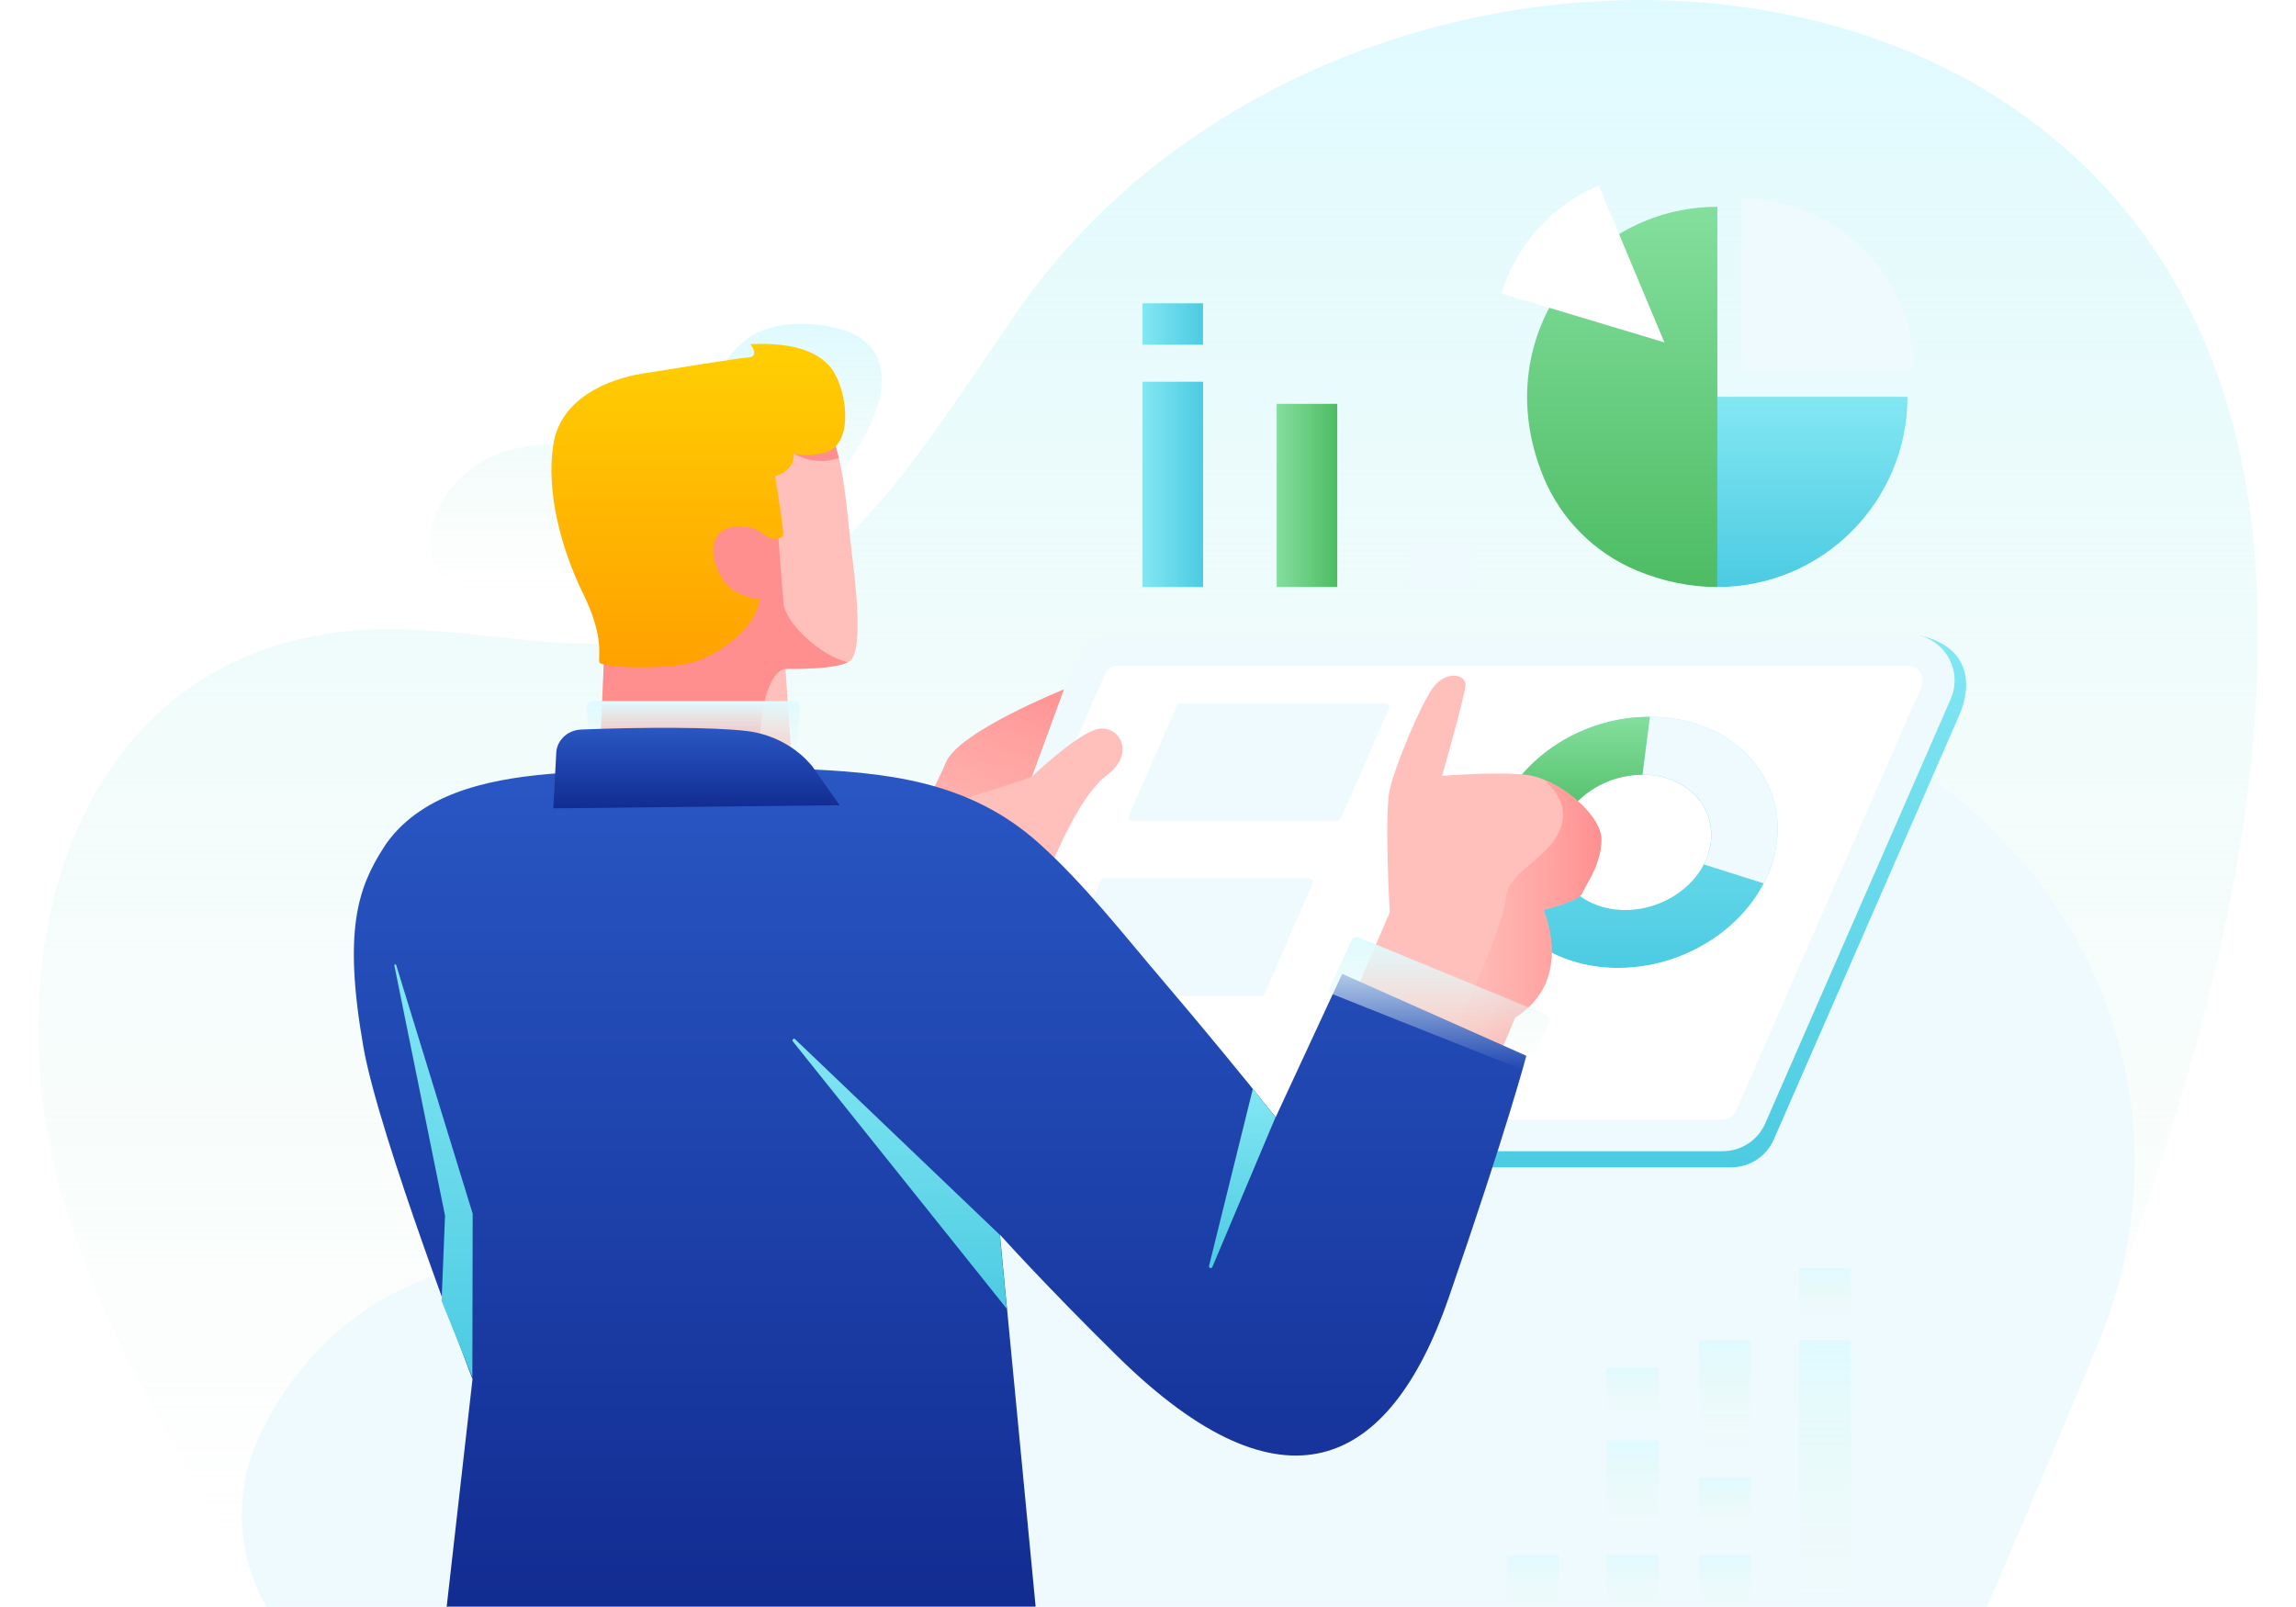 <svg width="120" height="84" viewBox="0 0 120 84" fill="none" xmlns="http://www.w3.org/2000/svg">
<rect width="120" height="84" fill="white"/>
<path d="M45.784 18.558C45.466 17.948 44.907 17.535 44.262 17.311C42.834 16.821 40.702 16.709 39.369 17.5C38.182 18.197 37.597 19.53 36.668 20.493C35.645 21.551 34.346 22.282 32.97 22.772C31.155 23.417 29.272 23.039 27.406 23.349C26.176 23.555 24.997 24.105 24.086 24.957C23.011 25.963 22.013 27.847 22.65 29.334C22.916 29.954 23.492 30.41 24.12 30.659C24.748 30.908 25.427 30.994 26.107 31.055C28.016 31.227 29.917 31.261 31.817 30.908C33.787 30.538 35.688 29.876 37.528 29.085C38.982 28.466 40.418 27.761 41.691 26.815C42.989 25.86 44.116 24.647 44.924 23.254C45.69 21.947 46.558 20.046 45.784 18.558Z" fill="url(#paint0_linear_27_5212)"/>
<path d="M103.854 83.99C111.31 66.987 119.971 45.202 117.614 26.849C113.28 -6.752 68.644 -7.389 52.682 17.002C48.906 22.403 45.414 28.371 39.755 31.519C32.385 35.587 26.132 32.534 19.08 32.921C4.167 33.798 -0.159 49.047 2.946 61.491C5.139 69.412 8.588 74.581 13.481 83.25C14.014 84.17 13.868 83.972 13.972 83.998C16.595 83.99 103.837 83.99 103.854 83.99Z" fill="url(#paint1_linear_27_5212)"/>
<path d="M110.02 69.292C117.012 50.311 99.184 31.527 79.876 37.548C72.919 39.715 66.623 43.602 62.34 48.909C56.965 55.565 52.802 64.355 43.118 66.049C38.147 66.918 33.305 65.404 28.308 65.628C20.852 65.963 16.062 69.816 13.576 75.028C12.217 77.892 12.346 81.237 13.92 83.99H103.862C103.862 83.99 109.479 70.762 109.934 69.524C109.96 69.446 109.986 69.369 110.02 69.292Z" fill="#EEFAFD"/>
<path d="M49.198 61.018H90.48C91.443 61.018 92.32 60.45 92.707 59.565L102.4 37.384C103.097 35.776 102.959 33.824 100.37 33.222L58.891 33.978C57.928 33.978 57.05 34.546 56.663 35.432L46.971 57.612C46.274 59.221 47.452 61.018 49.198 61.018Z" fill="url(#paint2_linear_27_5212)"/>
<path d="M48.751 60.175H90.033C90.996 60.175 91.873 59.608 92.26 58.722L101.953 36.542C102.65 34.933 101.48 33.145 99.725 33.145H58.444C57.48 33.145 56.603 33.712 56.216 34.598L46.524 56.778C45.827 58.378 47.005 60.175 48.751 60.175Z" fill="#EEFAFD"/>
<path d="M48.751 58.524C48.39 58.524 48.192 58.301 48.106 58.172C48.02 58.043 47.9 57.776 48.046 57.441L57.739 35.26C57.859 34.977 58.143 34.796 58.444 34.796H99.725C100.086 34.796 100.284 35.011 100.37 35.148C100.456 35.278 100.577 35.544 100.431 35.88L90.738 58.06C90.618 58.344 90.334 58.524 90.024 58.524H48.751Z" fill="white"/>
<path d="M59.192 42.915C59.098 42.915 59.046 42.855 59.02 42.82C58.994 42.786 58.969 42.717 59.003 42.631L61.514 36.877C61.549 36.8 61.617 36.757 61.695 36.757H72.402C72.497 36.757 72.549 36.817 72.574 36.851C72.6 36.886 72.626 36.955 72.592 37.041L70.08 42.794C70.046 42.863 69.977 42.915 69.9 42.915H59.192Z" fill="#EEFAFD"/>
<path d="M55.201 52.065C55.106 52.065 55.055 52.005 55.029 51.971C55.003 51.936 54.977 51.867 55.012 51.781L57.523 46.028C57.558 45.95 57.627 45.907 57.704 45.907H68.411C68.506 45.907 68.558 45.967 68.583 46.002C68.609 46.036 68.635 46.105 68.6 46.191L66.089 51.945C66.055 52.022 65.986 52.065 65.909 52.065H55.201Z" fill="#EEFAFD"/>
<path d="M86.18 37.462C82.052 37.479 78.354 40.438 77.915 44.058C77.477 47.688 80.478 50.612 84.607 50.595C88.735 50.578 92.433 47.619 92.871 43.998C93.301 40.369 90.308 37.445 86.18 37.462ZM89.414 44.016C89.182 45.968 87.187 47.559 84.959 47.567C82.732 47.576 81.123 46.002 81.356 44.05C81.588 42.098 83.583 40.507 85.811 40.489C88.038 40.481 89.655 42.063 89.414 44.016Z" fill="url(#paint3_linear_27_5212)"/>
<path opacity="0.502" d="M86.257 36.757C90.833 36.74 94.144 39.973 93.662 43.99C93.181 48.006 89.087 51.283 84.511 51.3C79.936 51.317 76.625 48.084 77.107 44.067C77.588 40.051 81.691 36.783 86.257 36.757ZM84.598 50.595C88.726 50.578 92.424 47.619 92.862 43.998C93.301 40.369 90.299 37.445 86.171 37.462C82.043 37.479 78.345 40.438 77.906 44.059C77.477 47.688 80.469 50.612 84.598 50.595Z" fill="white"/>
<path d="M86.232 37.462L85.845 40.489C88.055 40.489 89.655 42.063 89.422 44.007C89.371 44.42 89.242 44.815 89.053 45.185L92.183 46.174C92.536 45.495 92.777 44.755 92.871 43.99C93.301 40.386 90.326 37.471 86.232 37.462Z" fill="#EEFAFD"/>
<path d="M44.52 28.905C44.142 25.963 44.116 22.351 42.241 21.199L30.08 22.454L31.602 33.79L31.353 39.681H41.372L41.054 34.959C41.054 34.959 44.013 35.037 44.486 34.495C44.959 33.953 44.898 31.837 44.52 28.905Z" fill="#FFC0BB"/>
<path d="M40.96 31.571C40.856 30.479 40.658 27.795 40.658 27.795L36.677 25.25C36.677 25.25 31.319 27.236 31.25 27.365C31.241 27.391 31.095 27.623 30.871 28.01L30.828 28.105L31.594 33.79L31.344 39.681H39.678C39.712 35.398 40.779 34.994 41.045 34.959C41.045 34.959 41.054 34.959 41.063 34.959C41.089 34.959 41.097 34.959 41.097 34.959C41.475 34.968 43.591 34.985 44.305 34.615C42.809 34.254 41.054 32.534 40.96 31.571Z" fill="#FF8F8F"/>
<path d="M59.71 15.854V18.021H62.875V15.854H59.71Z" fill="url(#paint4_linear_27_5212)"/>
<path d="M59.713 19.953V30.686H62.878V19.953H59.713Z" fill="url(#paint5_linear_27_5212)"/>
<path d="M73.712 28.415V30.686H76.877V28.415H73.712Z" fill="#EEFAFD"/>
<path d="M66.725 21.11V30.683H69.89V21.11H66.725Z" fill="url(#paint6_linear_27_5212)"/>
<path d="M99.692 20.743H89.75V30.685C95.246 30.685 99.692 26.23 99.692 20.743Z" fill="url(#paint7_linear_27_5212)"/>
<path d="M100.044 19.427C100.044 14.422 95.985 10.371 90.988 10.371V19.427H100.044Z" fill="#EEFAFD"/>
<path d="M80.676 24.948C81.588 27.15 83.342 28.905 85.552 29.825C86.98 30.418 88.399 30.685 89.758 30.685V20.743V10.81C82.912 10.81 77.683 17.724 80.676 24.948Z" fill="url(#paint8_linear_27_5212)"/>
<path d="M78.483 15.342C79.24 12.813 81.106 10.724 83.557 9.7L86.989 17.896L78.483 15.342Z" fill="white"/>
<path d="M51.082 49.434C51.082 49.434 53.189 49.21 54.05 47.292C54.91 45.374 56.234 41.745 57.859 40.515C59.485 39.285 58.367 37.703 57.171 38.167C55.976 38.632 53.929 40.601 53.929 40.601L55.598 36.043C55.598 36.043 50.076 38.262 49.44 39.861C49.078 40.765 47.453 43.792 47.453 43.792L43.815 50.294L49.818 52.65L51.082 49.434Z" fill="#FFC0BB"/>
<path d="M53.929 40.601L55.597 36.043C55.597 36.043 50.076 38.262 49.439 39.861C49.267 40.3 48.794 41.238 48.356 42.08C49.56 42.175 53.929 40.601 53.929 40.601Z" fill="url(#paint9_linear_27_5212)"/>
<path d="M96.733 66.29H94.024V69H96.733V66.29Z" fill="url(#paint10_linear_27_5212)"/>
<path d="M86.688 71.502H83.979V74.212H86.688V71.502Z" fill="url(#paint11_linear_27_5212)"/>
<path d="M91.512 77.248H88.803V79.957H91.512V77.248Z" fill="url(#paint12_linear_27_5212)"/>
<path d="M91.512 81.281H88.803V83.99H91.512V81.281Z" fill="url(#paint13_linear_27_5212)"/>
<path d="M86.688 81.281H83.979V83.99H86.688V81.281Z" fill="url(#paint14_linear_27_5212)"/>
<path d="M96.733 70.058H94.024V83.99H96.733V70.058Z" fill="url(#paint15_linear_27_5212)"/>
<path d="M81.467 81.281H78.758V83.99H81.467V81.281Z" fill="url(#paint16_linear_27_5212)"/>
<path d="M86.688 75.304H83.979V80.18H86.688V75.304Z" fill="url(#paint17_linear_27_5212)"/>
<path d="M91.512 70.058H88.803V75.656H91.512V70.058Z" fill="url(#paint18_linear_27_5212)"/>
<path d="M42.241 21.199L40.951 21.336L41.493 23.701C41.493 23.701 42.533 24.415 43.84 23.934C43.539 22.712 43.075 21.706 42.241 21.199Z" fill="#FF8F8F"/>
<path d="M43.651 19.565C42.963 18.283 41.243 17.887 39.214 17.991C39.214 17.991 39.73 18.636 39.127 18.679C38.526 18.722 35.18 19.281 33.563 19.53C31.946 19.788 29.306 20.734 28.919 23.237C28.532 25.714 29.332 28.664 30.441 30.96C30.459 30.986 30.467 31.012 30.484 31.046C31.619 33.359 31.241 34.34 31.327 34.624C31.422 34.908 35.154 35.08 36.616 34.486C37.863 33.979 39.687 32.637 39.712 31.158C39.738 29.876 40.091 28.113 40.091 28.113C40.091 28.113 40.942 28.328 40.934 27.881C40.925 27.425 40.512 24.888 40.512 24.888C40.512 24.888 41.579 24.622 41.484 23.701C41.794 23.796 42.473 23.848 43.144 23.65C44.52 23.245 44.339 20.846 43.651 19.565Z" fill="url(#paint19_linear_27_5212)"/>
<path d="M39.893 31.339L40.022 30.754L40.177 28.234C40.185 28.088 39.824 27.847 39.73 27.795C39.154 27.434 37.993 27.357 37.537 27.967C36.986 28.698 37.408 29.799 37.889 30.444C38.543 31.304 39.893 31.339 39.893 31.339Z" fill="#FF8F8F"/>
<path d="M30.88 40.464L30.665 36.963C30.656 36.791 30.794 36.645 30.966 36.645H41.493C41.665 36.645 41.802 36.791 41.794 36.963L41.613 40.464H30.88Z" fill="url(#paint20_linear_27_5212)"/>
<path d="M78.474 42.132C79.308 42.364 80.495 42.691 81.656 43.018C82.336 41.565 83.996 40.507 85.81 40.498C85.819 40.498 85.828 40.498 85.836 40.498L86.223 37.471C86.206 37.471 86.189 37.471 86.171 37.471C82.817 37.479 79.738 39.44 78.474 42.132Z" fill="url(#paint21_linear_27_5212)"/>
<path d="M70.433 52.84L72.635 47.688C72.635 47.688 72.342 42.545 72.635 41.272C72.927 39.999 74.191 36.963 74.862 35.991C75.533 35.02 76.66 35.217 76.591 35.854C76.531 36.49 75.37 40.558 75.37 40.558C75.37 40.558 78.105 40.326 79.739 40.498C81.373 40.67 83.678 42.545 83.695 43.861C83.712 45.177 82.843 46.295 82.689 46.699C82.534 47.103 80.667 47.559 80.667 47.559C80.667 47.559 82.31 51.24 79.197 53.175L77.563 57.002L70.433 52.84Z" fill="#FFC0BB"/>
<path d="M77.477 56.951C77.511 56.959 77.537 56.976 77.571 56.985L79.197 53.175C82.31 51.24 80.667 47.559 80.667 47.559C80.667 47.559 82.534 47.112 82.689 46.699C82.843 46.295 83.712 45.177 83.695 43.861C83.686 42.786 82.138 41.332 80.685 40.748C81.278 41.264 81.949 42.124 81.596 43.199C81.003 44.979 78.784 45.443 78.681 47.034C78.595 48.419 75.954 54.224 75.292 55.678L77.477 56.951Z" fill="url(#paint22_linear_27_5212)"/>
<path d="M70.149 50.904L66.674 58.395C64.757 56.013 62.813 53.648 60.826 51.317C58.745 48.883 56.698 46.234 54.307 44.084C50.626 40.782 46.283 40.36 41.527 40.18C37.399 40.016 33.271 40.111 29.151 40.42C26.081 40.653 22.469 41.246 20.413 43.8C20.284 43.955 20.164 44.127 20.061 44.291C18.719 46.38 17.919 48.608 18.994 54.731C19.811 59.41 24.696 72.087 24.696 72.087L23.346 83.981H54.127L52.26 64.536C52.26 64.536 54.634 67.185 58.427 70.917C67.053 79.397 72.617 76.783 75.713 67.847C78.792 58.946 79.773 55.187 79.773 55.187L70.149 50.904Z" fill="url(#paint23_linear_27_5212)"/>
<path d="M24.688 71.993L24.705 63.444L20.706 50.44C20.688 50.38 20.602 50.406 20.611 50.466L23.26 63.547L23.079 68.002L24.688 71.993Z" fill="url(#paint24_linear_27_5212)"/>
<path d="M52.252 64.544L41.553 54.319C41.484 54.25 41.372 54.353 41.433 54.43L52.622 68.414L52.252 64.544Z" fill="url(#paint25_linear_27_5212)"/>
<path d="M66.666 58.395L63.363 66.23C63.32 66.333 63.157 66.282 63.191 66.17L65.479 56.916L66.666 58.395Z" fill="url(#paint26_linear_27_5212)"/>
<path d="M42.456 40.059C41.621 39.044 40.383 38.373 39.024 38.21C37.278 38.004 33.649 38.004 30.381 38.133C30.123 38.141 29.882 38.219 29.684 38.339C29.65 38.356 29.624 38.373 29.598 38.399C29.297 38.623 29.091 38.958 29.074 39.337L28.919 42.252L43.883 42.089L42.456 40.059Z" fill="url(#paint27_linear_27_5212)"/>
<path d="M80.985 53.407L79.945 55.798C79.893 55.91 79.739 55.962 79.584 55.919C79.584 55.919 69.564 51.945 69.547 51.928C69.444 51.825 69.427 51.687 69.513 51.593L70.682 49.073C70.76 48.987 70.897 48.961 71.026 49.004L80.788 53.029C80.96 53.098 81.054 53.27 80.985 53.407Z" fill="url(#paint28_linear_27_5212)"/>
<defs>
<linearGradient id="paint0_linear_27_5212" x1="34.268" y1="16.925" x2="34.268" y2="31.18" gradientUnits="userSpaceOnUse">
<stop stop-color="#DFFAFF"/>
<stop offset="1" stop-color="#EEF9F0" stop-opacity="0"/>
</linearGradient>
<linearGradient id="paint1_linear_27_5212" x1="60.004" y1="0" x2="60.004" y2="84" gradientUnits="userSpaceOnUse">
<stop stop-color="#DFFAFF"/>
<stop offset="1" stop-color="#EEF9F0" stop-opacity="0"/>
</linearGradient>
<linearGradient id="paint2_linear_27_5212" x1="46.767" y1="33.222" x2="46.767" y2="61.018" gradientUnits="userSpaceOnUse">
<stop stop-color="#83E7F3"/>
<stop offset="1" stop-color="#4CCBE2"/>
</linearGradient>
<linearGradient id="paint3_linear_27_5212" x1="77.873" y1="37.462" x2="77.873" y2="50.595" gradientUnits="userSpaceOnUse">
<stop stop-color="#83E7F3"/>
<stop offset="1" stop-color="#4CCBE2"/>
</linearGradient>
<linearGradient id="paint4_linear_27_5212" x1="59.71" y1="18.021" x2="62.875" y2="18.021" gradientUnits="userSpaceOnUse">
<stop stop-color="#83E7F3"/>
<stop offset="1" stop-color="#4CCBE2"/>
</linearGradient>
<linearGradient id="paint5_linear_27_5212" x1="59.713" y1="30.686" x2="62.878" y2="30.686" gradientUnits="userSpaceOnUse">
<stop stop-color="#83E7F3"/>
<stop offset="1" stop-color="#4CCBE2"/>
</linearGradient>
<linearGradient id="paint6_linear_27_5212" x1="66.725" y1="30.683" x2="69.89" y2="30.683" gradientUnits="userSpaceOnUse">
<stop stop-color="#84DF9D"/>
<stop offset="1" stop-color="#4DBC64"/>
</linearGradient>
<linearGradient id="paint7_linear_27_5212" x1="89.75" y1="20.743" x2="89.75" y2="30.685" gradientUnits="userSpaceOnUse">
<stop stop-color="#83E7F3"/>
<stop offset="1" stop-color="#4CCBE2"/>
</linearGradient>
<linearGradient id="paint8_linear_27_5212" x1="79.814" y1="10.81" x2="79.814" y2="30.685" gradientUnits="userSpaceOnUse">
<stop stop-color="#84DF9D"/>
<stop offset="1" stop-color="#4DBC64"/>
</linearGradient>
<linearGradient id="paint9_linear_27_5212" x1="48.469" y1="48.118" x2="53.832" y2="34.478" gradientUnits="userSpaceOnUse">
<stop stop-color="#FFC0BB"/>
<stop offset="0.277" stop-color="#FFB8B4"/>
<stop offset="0.709" stop-color="#FFA2A0"/>
<stop offset="1" stop-color="#FF8F8F"/>
</linearGradient>
<linearGradient id="paint10_linear_27_5212" x1="95.378" y1="66.29" x2="95.378" y2="69" gradientUnits="userSpaceOnUse">
<stop stop-color="#DFFAFF"/>
<stop offset="1" stop-color="#EEF9F0" stop-opacity="0"/>
</linearGradient>
<linearGradient id="paint11_linear_27_5212" x1="85.333" y1="71.502" x2="85.333" y2="74.212" gradientUnits="userSpaceOnUse">
<stop stop-color="#DFFAFF"/>
<stop offset="1" stop-color="#EEF9F0" stop-opacity="0"/>
</linearGradient>
<linearGradient id="paint12_linear_27_5212" x1="90.158" y1="77.248" x2="90.158" y2="79.957" gradientUnits="userSpaceOnUse">
<stop stop-color="#DFFAFF"/>
<stop offset="1" stop-color="#EEF9F0" stop-opacity="0"/>
</linearGradient>
<linearGradient id="paint13_linear_27_5212" x1="90.158" y1="81.281" x2="90.158" y2="83.99" gradientUnits="userSpaceOnUse">
<stop stop-color="#DFFAFF"/>
<stop offset="1" stop-color="#EEF9F0" stop-opacity="0"/>
</linearGradient>
<linearGradient id="paint14_linear_27_5212" x1="85.333" y1="81.281" x2="85.333" y2="83.99" gradientUnits="userSpaceOnUse">
<stop stop-color="#DFFAFF"/>
<stop offset="1" stop-color="#EEF9F0" stop-opacity="0"/>
</linearGradient>
<linearGradient id="paint15_linear_27_5212" x1="95.378" y1="70.058" x2="95.378" y2="83.99" gradientUnits="userSpaceOnUse">
<stop stop-color="#DFFAFF"/>
<stop offset="1" stop-color="#EEF9F0" stop-opacity="0"/>
</linearGradient>
<linearGradient id="paint16_linear_27_5212" x1="80.113" y1="81.281" x2="80.113" y2="83.99" gradientUnits="userSpaceOnUse">
<stop stop-color="#DFFAFF"/>
<stop offset="1" stop-color="#EEF9F0" stop-opacity="0"/>
</linearGradient>
<linearGradient id="paint17_linear_27_5212" x1="85.333" y1="75.304" x2="85.333" y2="80.18" gradientUnits="userSpaceOnUse">
<stop stop-color="#DFFAFF"/>
<stop offset="1" stop-color="#EEF9F0" stop-opacity="0"/>
</linearGradient>
<linearGradient id="paint18_linear_27_5212" x1="90.158" y1="70.058" x2="90.158" y2="75.656" gradientUnits="userSpaceOnUse">
<stop stop-color="#DFFAFF"/>
<stop offset="1" stop-color="#EEF9F0" stop-opacity="0"/>
</linearGradient>
<linearGradient id="paint19_linear_27_5212" x1="28.82" y1="17.975" x2="28.82" y2="34.884" gradientUnits="userSpaceOnUse">
<stop stop-color="#FFCF02"/>
<stop offset="1" stop-color="#FFA101"/>
</linearGradient>
<linearGradient id="paint20_linear_27_5212" x1="36.229" y1="36.645" x2="36.229" y2="40.464" gradientUnits="userSpaceOnUse">
<stop stop-color="#DFFAFF"/>
<stop offset="1" stop-color="#EEF9F0" stop-opacity="0"/>
</linearGradient>
<linearGradient id="paint21_linear_27_5212" x1="78.474" y1="37.471" x2="78.474" y2="43.018" gradientUnits="userSpaceOnUse">
<stop stop-color="#84DF9D"/>
<stop offset="1" stop-color="#4DBC64"/>
</linearGradient>
<linearGradient id="paint22_linear_27_5212" x1="75.29" y1="48.864" x2="83.696" y2="48.864" gradientUnits="userSpaceOnUse">
<stop stop-color="#FFC0BB"/>
<stop offset="0.277" stop-color="#FFB8B4"/>
<stop offset="0.709" stop-color="#FFA2A0"/>
<stop offset="1" stop-color="#FF8F8F"/>
</linearGradient>
<linearGradient id="paint23_linear_27_5212" x1="18.494" y1="40.101" x2="18.494" y2="83.981" gradientUnits="userSpaceOnUse">
<stop stop-color="#2957C4"/>
<stop offset="1" stop-color="#122C91"/>
</linearGradient>
<linearGradient id="paint24_linear_27_5212" x1="20.61" y1="50.406" x2="20.61" y2="71.993" gradientUnits="userSpaceOnUse">
<stop stop-color="#83E7F3"/>
<stop offset="1" stop-color="#4CCBE2"/>
</linearGradient>
<linearGradient id="paint25_linear_27_5212" x1="41.415" y1="54.296" x2="41.415" y2="68.414" gradientUnits="userSpaceOnUse">
<stop stop-color="#83E7F3"/>
<stop offset="1" stop-color="#4CCBE2"/>
</linearGradient>
<linearGradient id="paint26_linear_27_5212" x1="63.187" y1="56.916" x2="63.187" y2="66.286" gradientUnits="userSpaceOnUse">
<stop stop-color="#83E7F3"/>
<stop offset="1" stop-color="#4CCBE2"/>
</linearGradient>
<linearGradient id="paint27_linear_27_5212" x1="28.919" y1="38.044" x2="28.919" y2="42.252" gradientUnits="userSpaceOnUse">
<stop stop-color="#2957C4"/>
<stop offset="1" stop-color="#122C91"/>
</linearGradient>
<linearGradient id="paint28_linear_27_5212" x1="75.233" y1="48.983" x2="75.233" y2="55.934" gradientUnits="userSpaceOnUse">
<stop stop-color="#DFFAFF"/>
<stop offset="1" stop-color="#EEF9F0" stop-opacity="0"/>
</linearGradient>
</defs>
</svg>
